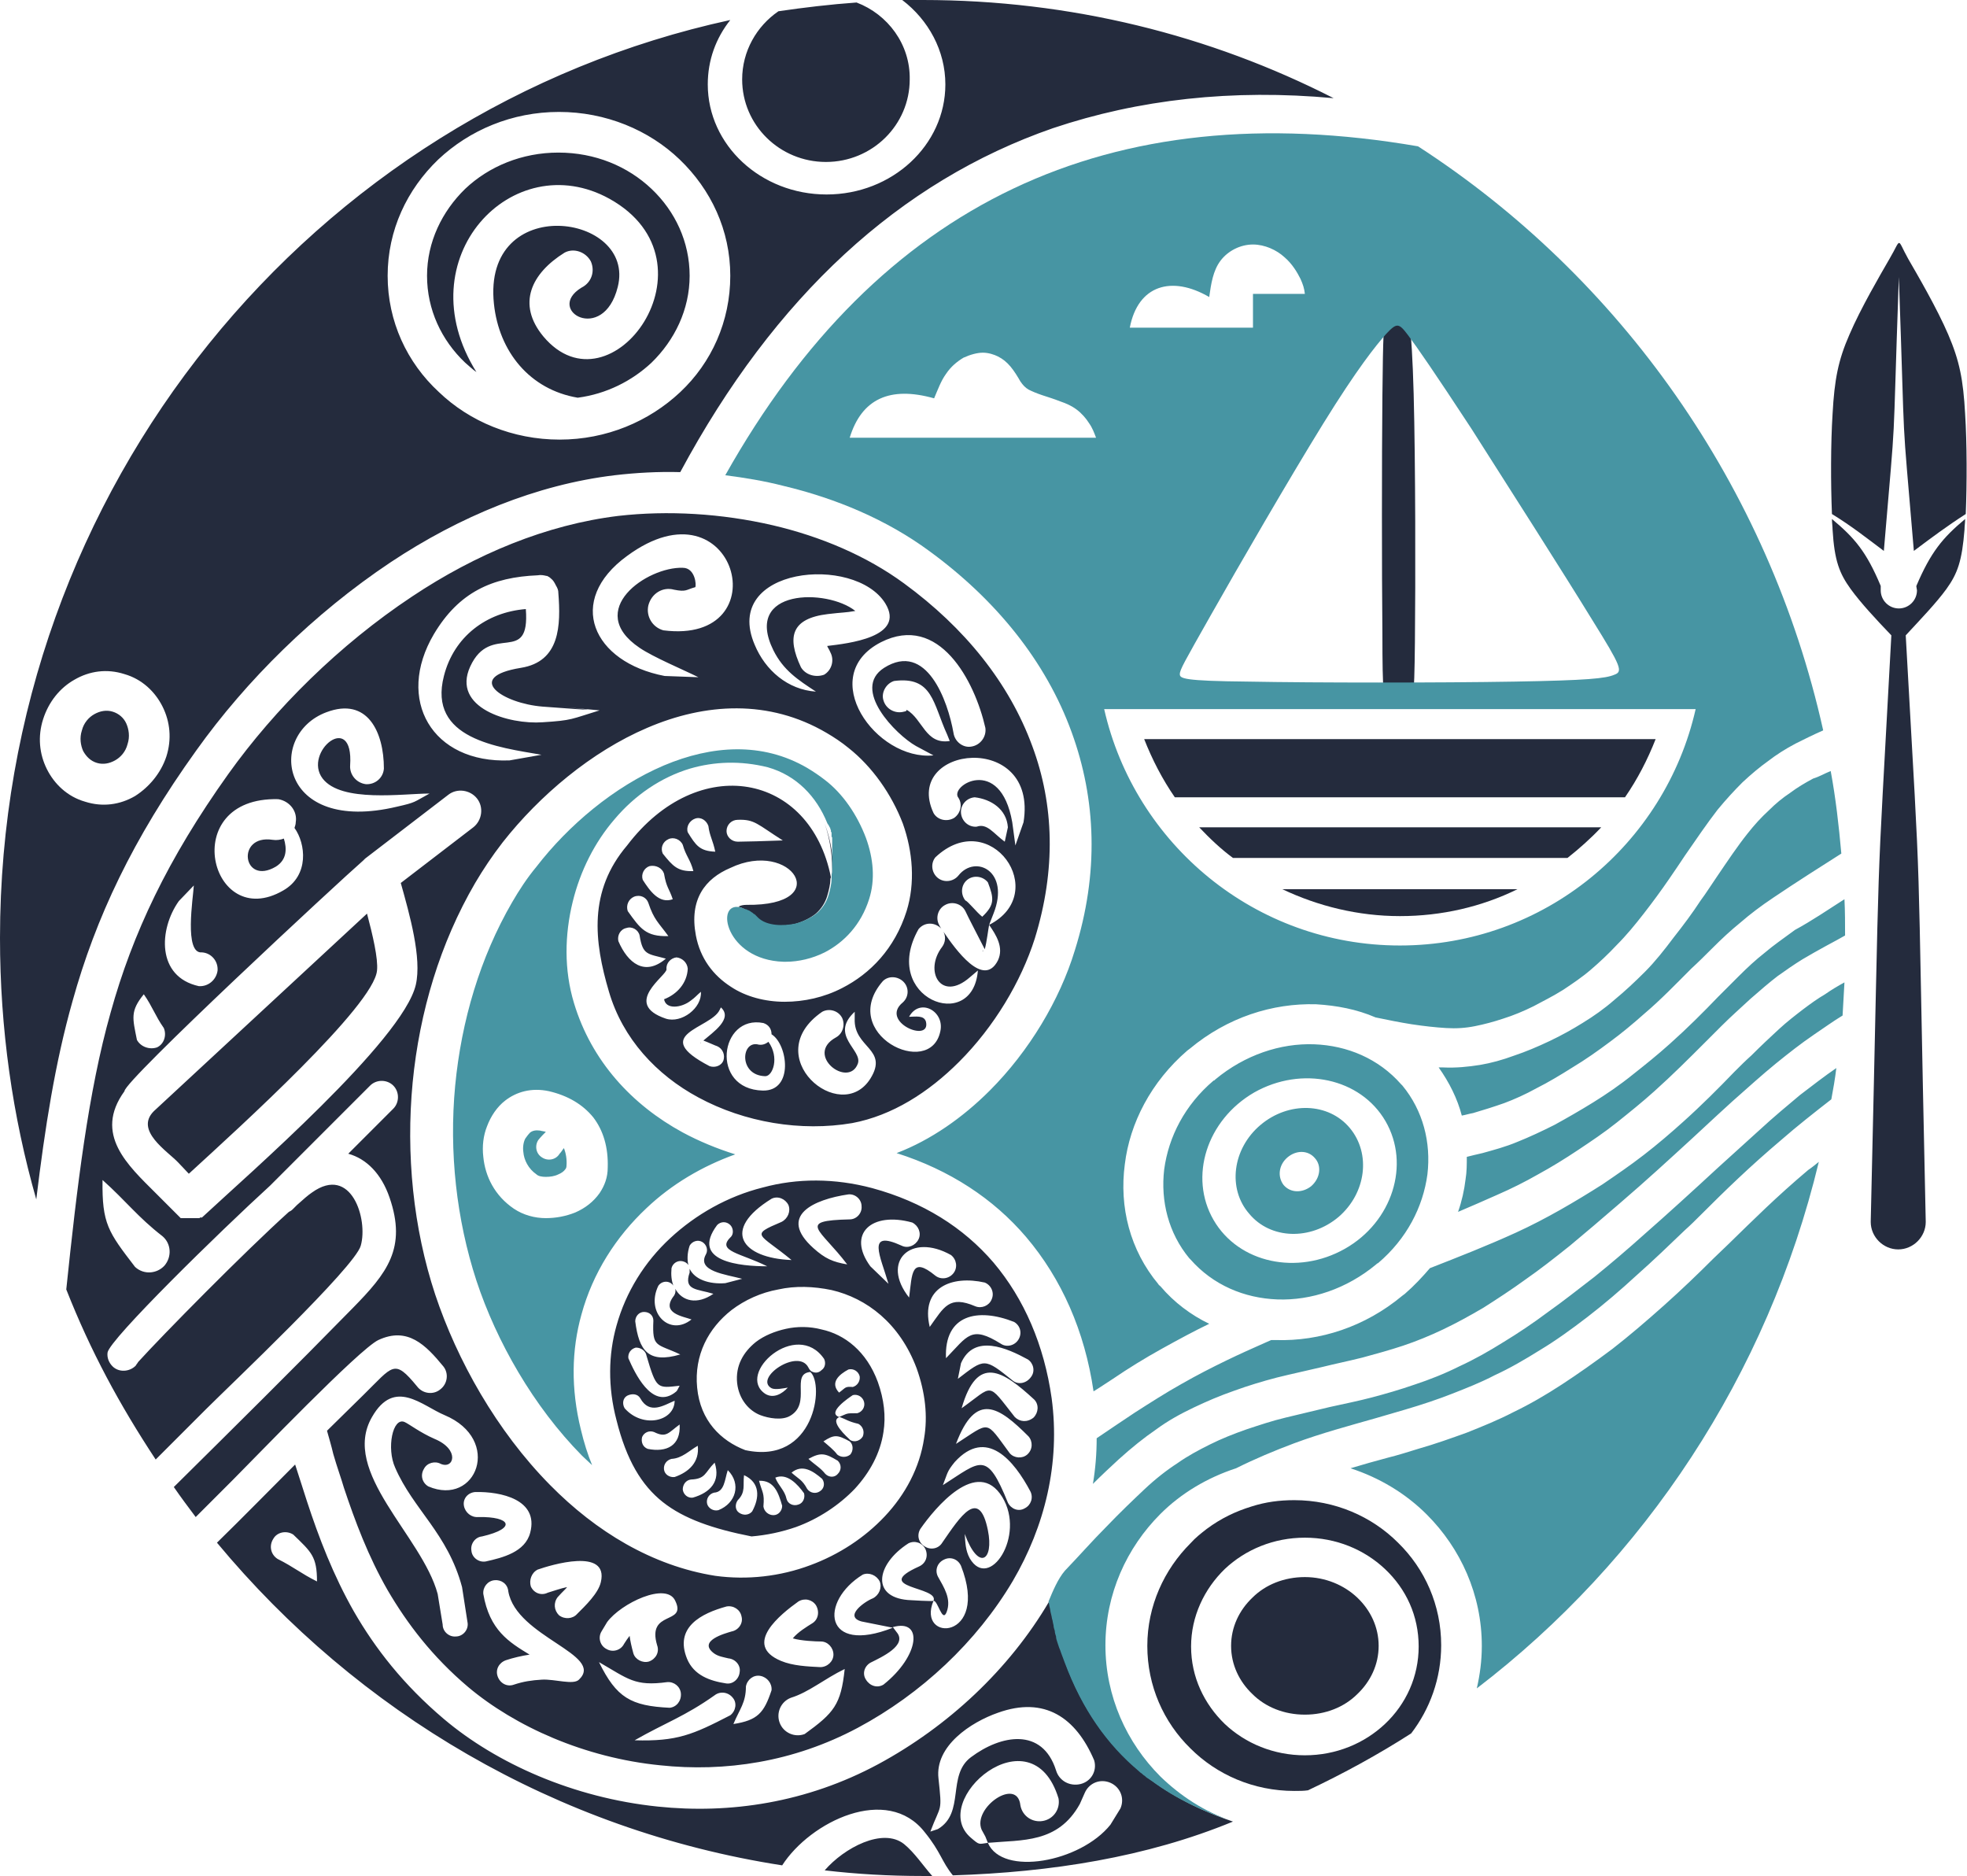 <?xml version="1.0" encoding="utf-8"?>
<!-- Generator: Adobe Illustrator 21.0.0, SVG Export Plug-In . SVG Version: 6.00 Build 0)  -->
<svg version="1.1" id="Layer_1" xmlns="http://www.w3.org/2000/svg" xmlns:xlink="http://www.w3.org/1999/xlink" x="0px" y="0px"
	 viewBox="0 0 314.6 300" style="enable-background:new 0 0 314.6 300;" xml:space="preserve">
<style type="text/css">
	.st0{fill:#242B3D;}
	.st1{fill:#4795A3;}
</style>
<path class="st0" d="M15.5,122c1,0.3,2,0.1,2.9-0.4c0.9-0.5,1.7-1.4,2-2.6c0.4-1.2,0.2-2.4-0.2-3.3c-0.4-0.9-1.2-1.6-2.2-1.9
	c-1-0.3-2-0.1-2.9,0.4c-0.9,0.5-1.7,1.4-2,2.6c-0.4,1.2-0.2,2.4,0.2,3.3C13.8,121,14.5,121.7,15.5,122z M21.6,127.3
	c-2.4,1.4-5.2,1.8-8,0.9c-2.8-0.8-4.9-2.8-6.1-5.2c-1.2-2.4-1.5-5.2-0.6-8c0.9-2.8,2.7-5,5-6.3c2.4-1.4,5.2-1.8,8-0.9
	c2.8,0.8,4.9,2.8,6.1,5.2c1.2,2.4,1.5,5.2,0.6,8C25.7,123.7,23.8,125.9,21.6,127.3z M6.4,136c0,5-0.5,11,0.8,15.7
	c0.6,2.2,1.7-1.7,2-2.7c0.8-2.6,2.6-8.1,3.6-10.2c0.8-1.7,1.5-3.6-0.5-4.2C9.6,133.9,6.4,132.5,6.4,136z M155,23.8
	c5.6-3.5,9.7-6.6,15.9-9.6c3.9-1.8,16.3-5.7,15.6-5.9C167.8,2.6,150.6,26.6,155,23.8z M158,4.3c-2,0.3-2.8,6.7-2.2,6.8
	c1.7,0.4,8-3.7,9.4-5.2C167.7,3.1,159.2,4.2,158,4.3z M132.2,20.8c4.5,0,8.2-3.6,8.2-8.1s-3.7-8.1-8.2-8.1c-4.5,0-8.2,3.6-8.2,8.1
	S127.6,20.8,132.2,20.8z M132.2,16.3c2,0,3.7-1.6,3.7-3.6c0-2-1.7-3.6-3.7-3.6c-2,0-3.7,1.6-3.7,3.6
	C128.5,14.7,130.1,16.3,132.2,16.3z M122.6,36.4c-2.7,0.2-1.9,5.5-1.8,9c0.1,5,11-7.9,10.3-8.8C131.1,36.5,122.7,36.4,122.6,36.4z
	 M105.6,9.6c-2.2-0.8-5.1,1-6.8,2.3c-2.5,1.9,0.8,2.7,2.4,3.4c0.7,0.3,5.5,2.3,6,1.6C107.7,16.1,107.4,10.3,105.6,9.6z M93,46
	c-5.9,3.6,3.5,9.1,5.8-0.1c3-11.8-21.7-15.2-19.8,2.7c0.8,7.6,5.7,13.7,13.4,15c4.6-0.6,8.7-2.7,11.8-5.6c3.7-3.6,6.1-8.5,6.1-13.9
	c0-5.4-2.3-10.3-6.1-13.9c-3.8-3.6-9-5.8-14.9-5.8c-5.8,0-11.1,2.2-14.9,5.8c-3.7,3.6-6.1,8.5-6.1,13.9c0,5.4,2.3,10.3,6.1,13.9
	c0.6,0.5,1.2,1.1,1.8,1.5C64.8,41.3,82,23.2,97.5,31.8c18.1,10.1,0.2,34.9-10.6,22c-4.3-5.2-1.9-10.1,3.4-13.4
	c1.5-0.8,3.4-0.1,4.2,1.4C95.2,43.4,94.6,45.2,93,46z M108.8,62.7c-5,4.7-11.8,7.6-19.3,7.6c-7.5,0-14.4-2.9-19.3-7.6
	C65.1,58,62,51.4,62,44.1c0-7.3,3.1-13.8,8.1-18.6c5-4.7,11.8-7.6,19.3-7.6c7.5,0,14.4,2.9,19.3,7.6c5,4.8,8.1,11.3,8.1,18.6
	C116.8,51.4,113.8,58,108.8,62.7z M48.6,49.3c3.7,1.7,7.9,4.2,8.6,2.5c0.8-1.8,0.4-13.8-1.2-13.5c-1.5,0.3-7.5,4.4-9.7,7.1
	C44.4,47.9,46.2,48.1,48.6,49.3z M70.5,70.9c-0.9,0.2-1.2,6.4-1.2,7.4c0,2,0.4,1.6,2.2,0.7c0.9-0.4,6.2-2.8,6.2-3.8
	C77.7,74.2,73.3,70.2,70.5,70.9z M41.2,85.4c4.8,1.2,9.7-2,11-7.1c1.2-5.1-1.7-10.2-6.5-11.3c-4.8-1.2-9.7,2-11,7.1
	C33.5,79.2,36.4,84.3,41.2,85.4z M43.3,80.4c2.1,0,3.9-1.9,3.9-4.2c0-2.3-1.7-4.2-3.9-4.2s-3.9,1.9-3.9,4.2
	C39.5,78.5,41.2,80.4,43.3,80.4z M29.7,92.4c8.5,7,21.4,5.4,28.8-3.6c7.4-9,6.5-21.9-1.9-28.9c-8.5-7-21.4-5.4-28.8,3.6
	C20.4,72.4,21.2,85.4,29.7,92.4z M33.8,87.9c6.1,5.1,15.5,3.9,20.8-2.6c5.4-6.5,4.7-15.9-1.4-21c-6.1-5.1-15.5-3.9-20.8,2.6
	C27,73.5,27.6,82.9,33.8,87.9z M19.5,91.9c-1.7-2.3-3-6.9-2.9-0.3c0.1,5.8-2.3,4.9,4.2,9.9c2.6,2,6,4.7,8.4,7
	c2.7,2.5,1.9,2.5,4.3,0.3C36.1,106.4,22.1,96.2,19.5,91.9z M213.3,15.7C193.5,5.6,171.2,0,147.6,0c-1.1,0-2.2,0-3.3,0
	c4.2,3.2,6.9,8.1,6.9,13.5c0,9.7-8.5,17.6-19,17.6c-10.5,0-19-7.9-19-17.6c0-3.9,1.3-7.4,3.6-10.3C50.1,17.7,0,77.9,0,150
	c0,14.5,2,28.5,5.8,41.8c1.4-11.5,3-21.8,5.8-31.7c3.7-13.3,9.6-25.9,19.8-40.1c8-11.2,18.8-21.9,31.1-30.1
	c11-7.3,23.3-12.4,35.8-13.9c3.4-0.4,7-0.6,10.5-0.5c15.1-28.1,35.1-46.5,59.6-55C182.1,15.9,197.1,14.2,213.3,15.7z M137,0.4
	c-4.2,0.3-8.4,0.8-12.5,1.4c-3.5,2.4-5.8,6.4-5.8,10.9c0,7.3,6,13.2,13.4,13.2c7.4,0,13.4-5.9,13.4-13.2C145.6,7.1,142,2.3,137,0.4z
	"/>
<path class="st0" d="M168.9,283.1c-2.2-6.9-8.8-5.7-13.6-2.1c-3.9,2.9-0.9,8.9-5.3,11.5l-1.2,0.4c1.7-4.5,1.9-2.9,1.3-8.5
	c-0.6-5.2,5.2-9,9.5-10.5c7.5-2.7,12.5,0.8,15.4,7.6c0.5,1.7-0.5,3.4-2.2,3.8C171.1,285.7,169.4,284.8,168.9,283.1z M147.6,300
	c0.5,0,1,0,1.5,0c-1.5-1.7-2.8-3.7-4.5-5.1c-3.4-2.7-9.6,0.6-12.7,4.2C137,299.7,142.2,300,147.6,300z M152.4,299.9
	c15.7-0.5,31-2.9,44.8-8.6c-14-4.7-25.7-14.4-29.4-35.2c-6.4,10.9-16.2,20-27.3,26c-11.5,6.2-23.8,8-35.3,6.8
	c-13.5-1.4-25.8-6.9-34.2-14c-6.5-5.5-11-11.3-14.4-17.2c-3.3-5.8-5.6-11.8-7.5-17.6c-0.5-1.6-1.2-3.7-1.8-5.6l-0.1-0.3
	c-4.2,4.2-8.3,8.4-12.5,12.5c22.5,27.1,54.3,46,90.4,51.6c4.5-7,16.8-13,22.8-5.3C150.5,296.2,150.6,297.7,152.4,299.9z M130,219.4
	c-0.3-0.1-0.5-0.3-0.7-0.7c-1.6-3.2-8.8,1.7-5.9,3.3c0.6,0.3,2,0,2.6-0.1c-0.9,1-2.3,1.8-3.6,1c-4.8-3.2,5-12,9.4-5.6
	c0.3,0.6,0.2,1.4-0.4,1.8C131,219.5,130.5,219.6,130,219.4z M24.9,233.4l8.1-8.1c3.7-3.7,23.8-22.7,24.7-26.1
	c1.2-4.2-1.5-13-7.8-8.5c-0.6,0.4-1.4,1.1-2.4,2l-0.7,0.7c-0.2,0.2-0.4,0.3-0.6,0.4c-7.1,6.4-20.2,19.7-24.1,24
	c-0.1,0.2-0.3,0.4-0.4,0.6c-1,1-2.7,1.1-3.7,0.1c-0.6-0.6-0.9-1.4-0.8-2.2c0.3-2.1,18-19.4,26-26.7l16-16c1-1,2.7-1,3.7,0
	c1,1,1,2.7,0,3.7l-7.2,7.2c2.9,0.8,5.3,3.2,6.6,7c2.8,8.1-0.4,12.1-5.9,17.7c-9.4,9.6-19,19.1-28.6,28.6c1.1,1.6,2.3,3.2,3.5,4.8
	l4-4l2-2c3.6-3.6,20.1-20.8,23.2-22.3c4.7-2.2,7.6,0.8,10.4,4.2c0.9,1.1,0.7,2.8-0.5,3.7c-1.1,0.9-2.8,0.7-3.7-0.5
	c-3.7-4.5-3.8-3.3-8.6,1.4c-1.9,1.9-3.9,3.8-5.8,5.7c0.3,1.1,0.7,2.4,1,3.7c0.6,2.1,1.3,4,1.7,5.4c1.8,5.4,3.9,11,7,16.4
	c3.1,5.3,7.1,10.6,12.9,15.5c7.5,6.3,18.6,11.3,30.7,12.5c10.3,1.1,21.3-0.5,31.6-6c10.1-5.4,19-13.7,24.8-23.5
	c5.1-8.7,7.6-18.8,6.2-29.2c-1.2-8.5-4.4-15.9-9.3-21.7c-4.8-5.6-11.3-9.7-19.4-11.9c-6-1.6-12-1.6-17.5-0.1
	c-5.6,1.4-10.7,4.3-14.8,8.1c-4.1,3.8-7.1,8.6-8.6,14c-1.3,4.6-1.4,9.8,0,15.1c1.6,6.4,4,10.4,7.4,13.1c3.4,2.7,8.1,4.3,14.2,5.5
	c2.4-0.2,4.8-0.7,7.1-1.5c3.6-1.3,6.9-3.5,9.4-6.1l0,0c2.4-2.6,4.1-5.7,4.6-9.1c0.4-2.5,0.1-5.2-0.9-8c-1.8-4.9-5.3-7.6-9-8.4
	c-1.9-0.5-3.9-0.5-5.7-0.1c-1.8,0.4-3.5,1.1-4.8,2.1c-2,1.6-3.3,3.8-3,6.6c0.3,2.6,1.9,4.4,3.7,5.1c1.3,0.5,3.5,0.9,4.8,0.1
	c3.4-2,0-6.7,3.2-7c2.3,2,0.7,14.9-10.4,12.5c-3.9-1.5-7.2-4.7-7.7-10c-0.5-5.2,1.8-9.5,5.5-12.4c2.1-1.6,4.7-2.8,7.5-3.3
	c2.7-0.6,5.6-0.5,8.5,0.1c5.6,1.3,10.9,5.3,13.6,12.5c1.4,3.9,1.8,7.7,1.2,11.2c-0.7,4.7-3,9-6.3,12.5v0c-3.2,3.4-7.3,6.1-11.9,7.8
	c-4.8,1.8-10.1,2.4-15.2,1.7c-10.1-1.6-19.1-7.1-26.4-14.5c-8.6-8.7-14.9-20-18.4-30.5c-3.5-10.6-4.7-22.4-3.6-33.9
	c1.1-11.3,4.4-22.3,10-31.9c1.3-2.2,2.7-4.3,4.4-6.5c5.9-7.5,14.2-14.5,23.1-18.3c9.3-4,19.5-4.6,28.7,0.8c1.2,0.7,2.4,1.5,3.5,2.4
	c3.8,3,6.9,7.4,8.7,12.1c1.6,4.5,2,9.5,0.6,14c-1.9,6-5.8,10-10.3,12.3c-2.9,1.5-6.1,2.2-9.2,2.2c-3.1,0-6.2-0.8-8.6-2.4
	c-2.8-1.8-4.9-4.5-5.6-8.2c-1.1-5.8,1.5-9.1,5.5-10.8c9.8-4.7,16.8,6.1,2.6,5.9c-0.5,0-1,0.1-1.3,0.3c0.8,0.2,1.8,0.8,3,1.9
	c1.4,1.3,4,1.3,5.9,0.9c1.2-0.3,2.5-0.9,3.5-1.7c0.9-0.8,1.5-1.8,1.8-2.8c0.3-1,0.5-2,0.5-2.5c0-0.2,0-0.3,0.1-0.5
	c-3.3-16.7-21.2-20.1-32.6-5.1c-6.2,7.3-5.3,15.3-2.9,23.4c2.2,7.5,7.6,13.3,14.3,16.9c7.4,4,16.4,5.5,24.6,4.1
	c6.4-1.2,12.2-4.9,17.1-9.8c5.6-5.6,9.9-12.8,12.1-19.7c3.4-11,3.1-21.4-0.4-30.8c-3.7-10.1-10.8-18.9-20.5-26
	c-6-4.4-13.3-7.5-21-9.3c-8.2-1.9-16.8-2.4-24.7-1.5c-11.5,1.4-22.8,6.1-33,12.9c-11.6,7.7-21.9,17.9-29.4,28.4
	c-9.7,13.6-15.3,25.5-18.8,38.1c-3.6,12.7-5.4,28-7.1,44.3C14.5,216.1,19.1,224.6,24.9,233.4z M131.9,131.7c0.9,2.6,1.3,5.5,1.2,8.5
	C133.4,137.3,132.9,134.4,131.9,131.7z M30.2,187.7c8.3-7.6,29.6-26.9,30.1-32.5c0.2-1.9-0.7-5.7-1.6-9.1l-34.1,31.6
	c-3.1,3.1,2.2,6.4,3.9,8.2L30.2,187.7z M58.1,137.6c0.1-0.1,0.2-0.2,0.3-0.3l13.3-10.2c1.4-1.1,3.5-0.8,4.6,0.6
	c1.1,1.4,0.8,3.5-0.6,4.6l-11.6,8.9c1.4,5,3.4,12,2.4,16.3c-2.1,8.9-26.9,30.4-34.2,37.2l0,0l0,0c0,0,0,0-0.1,0l0,0l-0.1,0l0,0
	l-0.1,0l0,0c0,0-0.1,0.1-0.1,0.1l0,0l-0.1,0l0,0c0,0,0,0-0.1,0l0,0c0,0,0,0-0.1,0l0,0l-0.1,0l0,0l-0.1,0l0,0l-0.1,0l0,0l-0.1,0l0,0
	l-0.1,0l0,0l-0.1,0l0,0l-0.1,0l0,0l0,0l0,0l0,0l0,0l0,0l0,0l0,0l0,0l0,0l0,0l0,0l0,0l0,0l0,0l0,0l-0.1,0l0,0l-0.1,0l0,0l0,0l0,0l0,0
	l0,0l0,0l0,0l0,0l-0.1,0l0,0l0,0h0h0h0l0,0l0,0l-0.1,0l0,0l-0.1,0l0,0l-0.1,0l0,0l-0.1,0l0,0l-0.1,0l0,0l-0.1,0l0,0l-0.1,0l0,0
	l-0.1,0h0l-0.1,0l0,0l-0.1,0l0,0l-0.1,0l0,0l-0.1,0l0,0l-0.1,0l0,0l-0.1,0l0,0l-0.1,0l0,0l-0.1,0l0,0l-0.1,0l0,0l0,0l0,0l0,0l0,0
	l0,0l0,0l0,0l0,0l0,0l0,0l0,0l0,0l0,0l0,0l0,0l0,0l0,0l0,0l0,0l0,0l0,0l0,0l0,0l0,0l0,0l0,0l0,0l-4-4c-4.4-4.4-10-9.4-5-16.3
	C19.8,172.9,54.3,140.9,58.1,137.6z M109.2,135.1c0.5,1.8,1.2,2.3,1.7,4.2c-2.5,0.1-3.3-0.8-4.9-2.8c-0.4-0.9,0-1.9,0.9-2.3
	C107.7,133.8,108.8,134.2,109.2,135.1z M113.3,132.1c0.2,1.6,0.7,2.2,1.1,4.1c-2.5-0.1-3.1-1-4.4-3.1c-0.3-0.9,0.3-1.9,1.2-2.2
	C112.1,130.6,113,131.2,113.3,132.1z M106.2,139.7c0.4,2.3,0.8,2.3,1.4,4.1c-2.2,0.8-3.7-1.4-4.8-3.1c-0.3-0.9,0.2-1.9,1.1-2.2
	C104.9,138.3,105.9,138.8,106.2,139.7z M103.7,144.4c0.9,2.7,1.6,3.1,3.2,5.3c-3.6,0.1-4.5-1.2-6.5-4c-0.3-0.9,0.1-1.9,1-2.3
	C102.4,143,103.4,143.5,103.7,144.4z M102.3,149.6c0.5,3.2,1.3,2.9,4.2,3.7c-3.4,2.9-6.1,0.7-7.6-2.8c-0.2-0.9,0.3-1.9,1.3-2.1
	C101.1,148.1,102.1,148.7,102.3,149.6z M110,154.9c-0.1,2.3-1.7,4.1-3.8,4.9h0c0,0,0,0,0-0.1l0,0c0.2,1.8,2.8,1.5,4.3,0.3
	c0.7-0.5,0.9-0.8,1.6-1.4c0.2,2.6-3.1,5.1-5.6,4.3c-7.1-2.4,0.2-6.9,0.1-7.9c-0.1-1,0.7-1.8,1.6-1.9
	C109.1,153.2,109.9,153.9,110,154.9z M113.5,170.5c-9.8-5.1,0.2-6,1.6-9l0.2-0.4c2,1.8-1.3,4-2.8,5.3c0.8,0.3,2.1,0.9,2.2,0.9
	c0.9,0.4,1.3,1.4,1,2.3C115.4,170.4,114.4,170.8,113.5,170.5z M112.1,166.7c0,0-0.1,0.1-0.1,0.1
	C112.1,166.8,112.1,166.8,112.1,166.7z M133.7,165.9c-5.1,2.8,2,8.2,3.5,4.2c0.8-2.2-4.6-4.5-0.5-8.3l0,1.1
	c-0.2,4.7,5.5,4.8,2.5,9.6c-4.8,7.6-18-3.6-7.7-10.7c1.1-0.6,2.6-0.2,3.2,1C135.2,163.9,134.8,165.3,133.7,165.9z M144.4,160.3
	c-3.8,3.1,4.5,6.6,3.7,3.1c-0.3-1.1-1.7-0.8-2.7-0.8c1.7-3.1,5.7-0.9,5,2.3c-1.6,7.8-16.5,0.4-9.2-8c0.9-0.9,2.4-0.8,3.3,0.1
	C145.4,157.9,145.4,159.4,144.4,160.3z M128.1,106.7c-2.3-4.9-1.5-7.8,4.3-8.5c2.5-0.3,2.7-0.2,4.4-0.5c-4.5-3.6-18-3.6-13.1,6.3
	c1.6,3.2,3.9,4.7,6.8,6.6c-4.5-0.3-8.1-3.4-9.8-7.5c-5.3-12.4,16-14.5,20.9-6.6c3.3,5.4-6,6.4-9.3,6.8c0.1,0.3,0.3,0.5,0.5,1
	c0.7,1.3,0.2,2.9-1,3.6C130.4,108.4,128.8,107.9,128.1,106.7z M143,108.9c6.2-0.8,6.2,3.6,8.5,8.6l0.4,1c-3.9,0.6-4.3-3.5-6.9-5l0,0
	c0,0.1,0,0,0,0.1c-0.2,0.2,0,0.1-0.4,0.2c-1.4,0.4-2.9-0.4-3.3-1.8C140.9,110.8,141.7,109.3,143,108.9z M152.5,117.2
	c-0.9-5.1-4.3-14.7-11.1-10.4c-5.3,3.4,1.9,10.7,5.1,12.5l2.8,1.5c-9.2,0.9-18.9-12.7-8.4-18.1c9.3-4.7,15,6.2,16.7,13.7
	c0.2,1.4-0.8,2.8-2.3,3C154,119.6,152.7,118.6,152.5,117.2z M149.3,130c-5-10.8,16.8-13.2,14.4,1.5l-1.3,3.7l-0.5-3.7
	c-1.9-10.9-10.2-5.8-8.6-3.9c0.7,1.1,0.3,2.5-0.7,3.2C151.4,131.5,149.9,131.1,149.3,130z M155.9,127.5c2.6,0.3,5.1,1.9,5.3,4.8
	l-0.5,2.3c-1.8-1.3-2.8-3-4.5-2.4c-1.3,0.1-2.4-0.9-2.5-2.2C153.6,128.7,154.6,127.6,155.9,127.5z M158.2,147.9
	c1.1,1.6,2.4,3.6,1.4,5.7c-2.3,4.5-6.8-1.8-8.7-4.6c0.4,0.8,0.3,1.7-0.2,2.4c-3,3.9-0.2,8.9,4.4,4.9l1.3-1.1
	c-0.8,10.2-15.7,4.4-9.5-6.6c0.8-1,2.2-1.2,3.3-0.4c0.1,0.1,0.3,0.2,0.4,0.4c-0.2-0.3-0.3-0.5-0.4-0.7c-0.6-1.1-0.2-2.6,1-3.2
	c1.1-0.6,2.6-0.2,3.2,1c0.3,0.7,2.6,5.1,3.1,6.1C157.8,150.8,158.1,148.3,158.2,147.9z M149.6,137.1c8.8-8.3,18.6,5.7,8.6,10.8
	l0.7-1.8c2.7-6.8-2.9-9.5-5.6-6.1c-0.8,1-2.3,1.2-3.3,0.4S148.8,138.1,149.6,137.1z M158,141.1c1,2.6,1.1,3.6-0.9,5.5
	c-0.9-0.7-2.3-2.5-2.7-2.6c-0.8-1-0.7-2.5,0.3-3.3C155.7,139.9,157.2,140.1,158,141.1z M157.3,152c-0.1,0-0.1,0-0.2,0.1
	C157.2,152.1,157.2,152.1,157.3,152z M107.8,94.3c2,0.4,1.9,0,3.4-0.4c0.2-0.3,0-3.1-2-3.1c-5.7-0.2-15.8,6.8-6.9,12.8
	c2.2,1.5,7,3.5,9.4,4.7l-5.4-0.2c-11.5-2.2-15.9-12-6-19.2c17.4-12.8,24.6,14.3,5.8,11.9c-1.8-0.5-2.8-2.3-2.4-4
	C104.2,94.9,106,93.8,107.8,94.3z M149.6,204c-3.9-3.2-3.7-0.3-4.2,3.5c-4.6-5.8,0.3-10.4,6.7-6.8c0.9,0.7,1.1,2,0.4,2.9
	S150.5,204.7,149.6,204z M162,220.8c-4.6-3.7-4.5-3.6-8.8-0.3l0.5-2.5c2.1-4.8,7.4-2.4,10.7-0.6c0.9,0.6,1.2,1.9,0.5,2.8
	C164.2,221.2,162.9,221.5,162,220.8z M160.1,214.9c-4.8-3-5.3-1.3-8.8,2.3c-0.3-7,5.1-8.1,10.9-5.8c1,0.6,1.3,1.8,0.7,2.8
	S161,215.5,160.1,214.9z M156,208.9c-4.2-1.8-5,0.1-7.3,3.3c-1.5-6.3,3.5-8.3,8.8-7.1c1,0.4,1.6,1.6,1.1,2.7
	C158.2,208.8,157,209.3,156,208.9z M129.9,259.6c-0.8,0.5-2.3,1.4-3.1,2.4c1.3,0.4,3.7,0.5,4.5,0.5c1.1,0,2,1,2,2.1c0,1.1-1,2-2.1,2
	c-2-0.1-4.4-0.2-6.3-1c-6.2-2.6,0-7.5,2.8-9.5c1-0.6,2.2-0.3,2.8,0.6C131.1,257.7,130.9,259,129.9,259.6z M162.3,226.6
	c-4.5-5.7-3.3-5.1-8.5-1.4c2.5-8.7,6.6-6,11.6-1.4c0.8,0.8,0.7,2.1-0.1,2.9C164.3,227.5,163.1,227.4,162.3,226.6z M161.5,232.4
	c-4-5.4-3-5.1-8.6-1.5c3.2-8.5,6.9-5.9,11.6-1.2c0.7,0.8,0.7,2.1-0.2,2.9C163.5,233.3,162.2,233.2,161.5,232.4z M161.2,240.3
	c-3.4-8.4-4.3-6.7-10.4-2.8c0.8-2,0.6-2.1,1.9-3.7c5.1-5.6,9.5-0.2,12.1,4.7c0.5,1,0.1,2.2-0.9,2.7
	C162.9,241.8,161.7,241.3,161.2,240.3z M147.2,244.5c2.3-3.3,9.1-11.6,13.1-5.1c3.8,6.2-2.1,15.1-5.2,9.8c-0.7-1.3-0.7-2.5-0.8-3.9
	c2.2,6,4.7,4.3,3.7-0.6c-1.4-6.9-4.4-2.2-7.3,2c-0.6,1-1.9,1.2-2.8,0.6C146.9,246.7,146.6,245.5,147.2,244.5z M149.3,256
	c0.7-0.1,1.4,3.6,2.1,1.8c0.8-2.1-0.4-3.9-1.4-5.7c-0.5-1-0.1-2.2,1-2.7c1-0.5,2.2-0.1,2.7,1C158.4,262.4,146.5,262.7,149.3,256z
	 M147,250.5c-7.8,3.5,3.3,3.2,2.3,5.5c-0.4,0.1-3.5-0.1-3.5-0.1c-6.6-0.2-5.8-5.7-0.5-9.1c1-0.5,2.2-0.1,2.7,0.9
	C148.5,248.8,148.1,250,147,250.5z M142.8,260.3c-11.1,4.4-11.8-4.2-4.8-8.5c1-0.4,2.2,0.1,2.7,1.1c0.4,1-0.1,2.2-1.1,2.7
	c-1.3,0.5-4.7,2.9-1.8,3.7L142.8,260.3z M139.2,265.9c1.8-0.9,6-2.8,4.2-4.9l-0.6-0.8c4.9-1.4,4.3,4.6-1.5,9.2
	c-1,0.6-2.2,0.2-2.8-0.8C137.9,267.7,138.2,266.5,139.2,265.9z M116.8,274.3c-6,3.1-8.5,4.2-15.3,4c4.9-2.8,8-3.8,12.8-7.2
	c0.9-0.7,2.2-0.5,2.9,0.4C117.9,272.3,117.7,273.6,116.8,274.3z M123.4,270.3c-1.2,3.6-2.2,4.8-6.1,5.4c1-2.4,2-3.4,2-6
	c0.2-1.1,1.2-1.9,2.3-1.7C122.7,268.2,123.5,269.2,123.4,270.3z M126.5,271.5c2.9-0.9,5.3-3,8.6-4.6c-0.6,5.7-1.7,7-6.4,10.4
	c-1.6,0.6-3.4-0.2-4-1.8C124.1,273.9,124.9,272.1,126.5,271.5z M101.3,264.4c-0.3-1.1-0.5-2-0.6-2.8c-0.3,0.4-0.6,0.8-0.9,1.3
	c-0.5,1-1.8,1.4-2.8,0.8c-1-0.5-1.4-1.8-0.8-2.8l0.9-1.5c2.2-3,9.5-6.5,10.9-3.4c1.9,3.9-4.6,1.4-2.9,7.1c0.4,1.1-0.2,2.2-1.3,2.6
	C102.8,266,101.6,265.4,101.3,264.4z M107.1,273.1c-6.2-0.3-8.5-1.6-11.3-7.3c4.7,2.7,5.7,3.9,10.9,3.2c1.1-0.1,2.1,0.7,2.2,1.8
	C109,272,108.2,273,107.1,273.1z M81.3,254.5c1.3,7.3,15.5,10.1,11.3,14.1c-0.9,0.9-3.8-0.1-5.9,0c-1.7,0.1-3,0.3-4.5,0.8
	c-1.1,0.4-2.2-0.2-2.6-1.3c-0.4-1.1,0.2-2.2,1.3-2.6c1.2-0.4,2.5-0.7,3.8-0.9c-3.3-2-6.4-3.9-7.4-9.7c-0.1-1.1,0.7-2.1,1.8-2.2
	S81.2,253.3,81.3,254.5z M70.5,234.1c2.1,0.9,3.1-2.3-1-4c-2.3-1-4.1-2.4-4.8-2.7c-1.9-0.8-2.9,4.2-1.5,7.3
	c2.9,6.7,8.4,10.5,10.7,19.1l0.9,5.8c0.1,1.1-0.8,2.1-1.9,2.1c-1.1,0.1-2.1-0.8-2.1-1.9l-0.8-4.9c-2.5-9.3-15.6-19.5-10.5-28.3
	c3.6-6.3,8-1.8,11.6-0.3c9.3,3.9,5.1,14.7-2.6,11.4c-1-0.6-1.3-1.8-0.7-2.8C68.3,233.9,69.6,233.6,70.5,234.1z M76,238.6
	c4.1-0.1,10.2,1.2,8.8,6.5c-0.8,3.1-4.4,4-7.1,4.6c-1.1,0.2-2.2-0.6-2.3-1.7c-0.2-1.1,0.6-2.2,1.7-2.3c5.6-1.3,4.6-3.2-0.6-3.1
	c-1.1,0.1-2.1-0.7-2.3-1.8C74,239.7,74.8,238.7,76,238.6z M86,251c2-0.7,11.4-3.6,10.1,2c-0.4,1.8-2.5,3.8-3.8,5.1
	c-0.7,0.8-2,0.9-2.9,0.2c-0.8-0.8-0.9-2-0.2-2.9c0.9-1,1.3-1.3,1.5-1.6c-1,0.2-2.1,0.6-3.1,0.9c-1,0.5-2.2,0.1-2.7-1
	C84.6,252.7,85,251.5,86,251z M117,260.9c-1,0.3-5.5,1.5-2.8,3.5c0.7,0.5,1.5,0.6,2.3,0.8c1.1,0.1,2,1.1,1.8,2.2
	c-0.1,1.1-1.1,2-2.2,1.8c-2.6-0.4-5.1-1.3-6.2-3.9c-2.1-5.1,2.3-7.3,6.3-8.4c1.1-0.2,2.2,0.5,2.4,1.6
	C118.9,259.6,118.1,260.7,117,260.9z M144.2,199.2c-5.7-2.6-3.4,1.6-2.1,6.1l-2.9-2.8c-3.8-5.2,0.2-8.8,6.7-7c1,0.5,1.5,1.7,1,2.7
	C146.4,199.2,145.2,199.7,144.2,199.2z M112.9,200.6c-1.5,2.7,3.2,3.2,5.8,3.9l-2.7,0.7c-2.6,0.2-4.9-0.6-5.7-2.3c0,0.2,0,0.4,0,0.6
	c-1,2.9,1.2,2.6,3.8,3.4c-2.6,1.8-5,1.2-6.1-0.8c0.1,0.4,0,0.8-0.2,1.1c-2.2,2.8,1.4,3.3,2.8,3.8c-3.5,2.8-7.4-1.1-5.3-5.4
	c0.5-0.7,1.4-0.8,2-0.4c0.1,0.1,0.3,0.2,0.4,0.4c-0.3-0.8-0.4-1.7-0.3-2.8c0.2-0.8,1-1.3,1.8-1.1c0.4,0.1,0.7,0.3,0.9,0.6
	c-0.2-0.8-0.2-1.9,0.2-3.1c0.4-0.7,1.3-1,2-0.6C113,199,113.3,199.9,112.9,200.6z M116.8,197.9c-2.2,2.2,1.7,2.5,5.9,4.6
	c-4.2,0-12.4-0.7-8-6.6c0.6-0.6,1.5-0.6,2.1,0C117.3,196.4,117.4,197.4,116.8,197.9z M125,195.4c-5.2,2.2-3.6,1.8,1.6,6.1
	c-8-0.3-11.3-4.8-3.2-9.8c1-0.5,2.2,0,2.7,1C126.5,193.7,126,194.9,125,195.4z M135.9,195c-8.6,0.2-4.7,1.5-0.4,7.2
	c-2.3-0.4-3.5-0.9-5.4-2.6c-5.8-5.2,0.1-7.8,5.6-8.6c1.1-0.1,2.1,0.8,2.1,1.9C137.9,194,137,195,135.9,195z M136.4,221.8
	c-1.3-0.1-1.1,0.1-2.2,0.9c-1.5-1.6,0-2.9,1.5-3.7c0.8-0.2,1.6,0.3,1.8,1.1C137.6,220.9,137.1,221.6,136.4,221.8z M134.2,226.6
	c-2-0.7,1.6-3.1,2.2-3.5c0.8-0.2,1.6,0.3,1.8,1.1c0.2,0.8-0.3,1.6-1.1,1.8C135.2,226,135.7,226,134.2,226.6z M136,230.3
	c-0.4-0.4-3.5-3.1-1.7-3.7c1.1,0.4,1.3,0.7,3,1.1c0.7,0.4,1,1.2,0.7,2C137.6,230.4,136.7,230.7,136,230.3z M133.9,232.6
	c-0.5-0.7-1.5-1.5-2.2-2.1c1.7-1.1,2.2-1.1,4.2,0c0.6,0.5,0.6,1.5,0.1,2.1C135.4,233.1,134.5,233.1,133.9,232.6z M132,235.7
	c-0.8-1-1.6-1.4-2.7-2.4c2-1.1,2.7-0.9,4.7,0.3c0.6,0.6,0.6,1.5,0,2.1C133.5,236.3,132.6,236.3,132,235.7z M129.1,238.1
	c-0.8-1.5-1.4-1.6-2.5-2.6c1.7-1.4,3.4-0.3,4.9,1c0.5,0.7,0.3,1.6-0.4,2C130.5,238.9,129.6,238.8,129.1,238.1z M125.8,239.7
	c-0.3-1.4-1.3-2.1-1.8-3.4c1.9-0.8,3.6,1.1,4.6,2.5c0.2,0.8-0.2,1.6-0.9,1.8C126.9,240.9,126,240.5,125.8,239.7z M122.1,240.9
	c0.2-2.2-0.2-2.2-0.7-4.1c2.4-0.1,3.1,1.9,3.7,4c0,0.8-0.6,1.5-1.4,1.5C122.9,242.3,122.2,241.7,122.1,240.9z M118,239.9
	c1.3-1.3,0.8-2.4,1-4c2.6,1.2,2.5,3.6,1.3,5.8c-0.5,0.6-1.4,0.7-2.1,0.2C117.6,241.5,117.5,240.6,118,239.9z M114.2,238.7
	c1.7-0.1,1.7-2.1,2.2-3.6c2.2,2.2,1.3,5.3-1.5,6.4c-0.8,0.2-1.6-0.3-1.8-1C112.9,239.7,113.4,238.9,114.2,238.7z M110.5,236.6
	c2.4-0.1,2.2-1.1,3.8-2.7c1,3-0.7,4.8-3.5,5.6c-0.8,0.1-1.5-0.5-1.6-1.3C109.2,237.4,109.7,236.7,110.5,236.6z M107.4,233.3
	c1.7-0.1,2.8-1.3,4.2-2.1c0.3,2.6-1.4,4.2-3.7,5c-0.8,0.1-1.6-0.4-1.7-1.2C106.1,234.2,106.6,233.5,107.4,233.3z M104.6,229
	c2,1,2.3,0.1,4.1-1.2c0.2,3.4-2.1,4.5-5.1,3.9c-0.8-0.3-1.1-1.1-0.9-1.9C103,229.1,103.8,228.7,104.6,229z M102.4,223.6
	c1.5,2.7,3.8,1.1,5.5,0.4c0,3.3-5.1,4.5-8,1.2c-0.4-0.7-0.3-1.6,0.4-2C101.1,222.8,102,222.9,102.4,223.6z M103.4,216.8
	c1.6,5.4,1.7,5.2,5.3,4.8c-0.4,0.7-0.3,0.8-0.9,1.2c-3.6,2.5-6.3-3.3-7.3-5.6c-0.1-0.8,0.4-1.5,1.2-1.7
	C102.6,215.5,103.3,216.1,103.4,216.8z M104.5,211.2c-0.2,4.4,0.5,3.6,4.3,5.4c-5.1,1.5-6.6-0.6-7.2-5.3c0-0.8,0.6-1.5,1.4-1.5
	C103.9,209.8,104.5,210.4,104.5,211.2z M47.6,203.4c1.5,1.6,4.4-1.2,4.3-2.5c0.1,0,0.3,0,0.4,0c3.4-0.3,4.9-6.5,1.4-7.1
	c-2.4-0.4-3.9,3.1-3.9,5.4c0,0.2,0,0.3,0,0.5C47.5,199.1,44,199.6,47.6,203.4z M35.1,213.2c2.5,6.3,5.4,0.6,5.1-0.7
	c0-0.2-0.1-0.4-0.2-0.6c3.1-0.2,4-1.7,3.4-2.9c2.7-0.1,7-4.7,1.8-5.8c-2.2-0.5-2.8,0.1-3.5,2.2c-0.2,1.1-0.2,1.9,0,2.5
	c-0.5-0.1-1.1-0.1-1.7,0c-1.1,0.2-1.4,1.9-1,3.1C37.2,209.8,34,210.4,35.1,213.2z M31.3,216.3c-2.6-0.2-3.2,1.7-1.7,3.6
	C33.5,225.1,37.3,216.7,31.3,216.3z M25.4,221.7c-0.8,0.2-2.7,2.8-1.3,4.4C28.3,230.9,31.3,220.1,25.4,221.7z M28.3,180.7
	c2.9,5.5,7.6-2.3,2.4-3.6C28.3,176.5,27.6,178.6,28.3,180.7z M54.7,155.8c3,6.6,5.1-1.9,3.8-3.9C58,151,53.2,152.3,54.7,155.8z
	 M51.6,163.3c7.5,1.5,2.1-11.5-1.6-4.5C48.8,160.9,49.4,162.3,51.6,163.3z M44.8,166.6c2.4,4.4,5.6,0.6,4.5-2.2
	C47.5,159.8,43.5,163.6,44.8,166.6z M41.9,171.2c1.3,0.4,2.7-1,2.9-1.4c0.5-1.2-1.3-4.9-3-3.2c-0.5,0.5-1.2,1.9-1.1,2.9
	c-1.3-0.2-5.1,2.4-5.9,3.4c-2,2.2,1.5,5.1,2.4,5C38,177.9,42.3,174,41.9,171.2z M21.9,166.3c-0.7-3.5-1.1-4.6,1.1-7.3
	c1.4,2,1.8,3.4,3.2,5.4c0.5,1.2,0,2.6-1.1,3.1C23.9,167.9,22.5,167.4,21.9,166.3z M31.8,157.7c-6.8-1.5-6.4-9.1-3.2-13.6l2.4-2.5
	c-0.1,1.9-1.6,11,1.3,10.7c1.5,0.1,2.6,1.4,2.5,2.9C34.6,156.7,33.3,157.8,31.8,157.7z M43.6,134.3c-5.9-0.9-4.8,7.4,0.5,4.3
	c1.8-1.1,1.8-2.9,1.3-4.5C44.9,134.3,44.2,134.4,43.6,134.3z M47.1,132.4c1.8,2.5,2.4,7.6-1.8,10c-11.7,6.8-17-15-0.8-14.6
	c1.8,0.3,3.1,1.9,2.8,3.7C47.3,131.8,47.2,132.1,47.1,132.4z M56,122.4c0.6-8.9-7.6-2.1-4.4,2.1c3,3.9,12.9,2.4,17.1,2.4
	c-2.6,1.4-2.1,1.4-5.2,2.1c-18.9,4.5-20.9-11.5-11.3-15.1c6.6-2.5,9.2,3.2,9.2,9c-0.1,1.5-1.4,2.6-2.9,2.5
	C57,125.2,55.9,123.9,56,122.4z M89.3,94.8c0.4,5.2,0.3,11-6,12c-9.2,1.5-2.9,5.7,3.5,6.2c20.9,1.6-12.8-1.4,9.1,0.6
	c-4.6,1.4-4.3,1.6-9.1,1.9c-5.4,0.4-14.6-2.3-11.6-8.9c3.3-7.2,9.6,0,8.9-9.2c-6.3,0.5-11.5,4.4-13.1,10.7
	c-2.6,10.1,8.7,11.4,15.6,12.6l-5.1,0.9c-12.4,0.5-18.3-9.7-12.1-20.2c4-6.7,9.3-9.1,16.6-9.4c0.5-0.1,1,0,1.4,0.1l0,0
	c0,0,0,0,0.1,0c0.2,0.1,0.4,0.2,0.6,0.4l0,0l0,0l0,0l0,0c0.4,0.3,0.6,0.7,0.8,1.1l0,0l0,0l0,0l0,0l0,0
	C89.2,94.1,89.3,94.4,89.3,94.8z M118,131.1c2.7-0.1,3.1,0.7,7.2,3.3c-5.6,0.2-3.2,0.1-7.2,0.2c-1,0-1.8-0.8-1.8-1.7
	C116.2,131.9,117,131.1,118,131.1z M121.1,167L121.1,167L121.1,167c-2.6-0.4-2.9,5,1.3,5.1c1.2,0,2.3-3,0.5-5.5
	C122.4,167,121.8,167.2,121.1,167z M123.4,165.4c2.6,1.6,3.6,9.1-1.4,9c-8.5-0.2-6.9-12.2,0.1-10.8
	C123,163.9,123.4,164.6,123.4,165.4z M21.6,202.6c-4.3-5.6-5.3-6.9-5.2-13.9c3.8,3.4,5.6,5.9,9.6,9c1.4,1.2,1.5,3.3,0.3,4.7
	C25.1,203.7,23,203.9,21.6,202.6z M46.9,245.4c2.9,2.8,3.8,3.5,3.8,7.5c-2.6-1.3-3.7-2.3-6.3-3.6c-1.1-0.7-1.4-2.1-0.7-3.2
	C44.3,245,45.8,244.7,46.9,245.4z M158,294.7c5.5-0.5,11.2,0.1,14.7-6.2l0.8-1.8c0.7-1.6,2.5-2.3,4.1-1.6c1.6,0.7,2.3,2.5,1.6,4.1
	l-1.6,2.6C172.8,297.8,160.3,300.1,158,294.7z M163.2,288.7c-0.5-4.6-7.7,0.4-6.2,3.9l0.6,1.1l0.4,1c-1.5,0.2-1.3,0.4-2.7-0.8
	c-7-5.9,9.7-20.4,14-6.3c0.3,1.7-0.8,3.3-2.5,3.6C165.1,291.5,163.5,290.4,163.2,288.7z"/>
<path class="st0" d="M264.8,118.2H183c1.3,3.3,2.9,6.4,4.9,9.3h72C261.9,124.6,263.5,121.5,264.8,118.2z M191.8,132.3
	c1.7,1.8,3.5,3.5,5.4,4.9h53.5c1.9-1.5,3.7-3.1,5.4-4.9H191.8z M205.1,142.2c5.7,2.7,12.1,4.3,18.8,4.3c6.7,0,13.1-1.5,18.8-4.3
	H205.1z"/>
<path class="st0" d="M222.1,112.8c0.8,0.6,2.3,0.6,3.1,0.3c0.8-0.3,1-0.8,1.1-10.4c0.1-9.7,0.1-28.5-0.2-39.7
	c-0.3-11.2-1-14.8-1.5-16.6c-0.5-1.8-0.8-1.9-1.3-1c-0.5,0.9-1.2,2.8-1.6,4.5c-0.4,1.8-0.5,3.4-0.6,13.4c-0.1,10-0.1,28.3,0,38
	C221.1,111.1,221.3,112.3,222.1,112.8z"/>
<path class="st0" d="M208.7,268.6c3.1,0,5.7-2.4,5.7-5.3c0-2.9-2.5-5.3-5.7-5.3c-3.1,0-5.6,2.4-5.6,5.3
	C203,266.2,205.6,268.6,208.7,268.6z M208.7,274.2c3.3,0,6.3-1.2,8.4-3.3c2.1-2,3.4-4.7,3.4-7.7c0-3-1.3-5.7-3.4-7.7
	c-2.1-2-5.1-3.3-8.4-3.3c-3.3,0-6.3,1.2-8.4,3.3c-2.1,2-3.4,4.7-3.4,7.7c0,3,1.3,5.7,3.4,7.7C202.4,273,205.4,274.2,208.7,274.2z
	 M221.5,275.7c-3.3,3.1-7.8,5-12.8,5c-5,0-9.5-1.9-12.8-5c-3.3-3.2-5.4-7.5-5.4-12.4c0-4.8,2.1-9.2,5.4-12.4c3.3-3.1,7.8-5,12.8-5
	c5,0,9.5,1.9,12.8,5c3.4,3.2,5.4,7.5,5.4,12.4C226.9,268.1,224.9,272.5,221.5,275.7z M209.2,286.3c5.7-2.7,11.2-5.7,16.5-9.1
	c3-3.9,4.8-8.8,4.8-14.1c0-6.4-2.6-12.2-6.9-16.4c-4.2-4.2-10.1-6.8-16.6-6.8c-2.4,0-4.6,0.3-6.8,1c-2.6,0.8-4.9,1.9-7.2,3.6
	c-0.9,0.7-1.8,1.4-2.6,2.3c-4.2,4.2-6.9,10-6.9,16.4c0,6.4,2.6,12.2,6.9,16.4c4.2,4.2,10.1,6.8,16.6,6.8
	C207.8,286.4,208.5,286.4,209.2,286.3z"/>
<path class="st1" d="M293.7,170.8c-0.2,1.7-0.5,3.4-0.8,5c-2.7,2.1-5.5,4.3-7.9,6.4c-5.2,4.4-9.1,8.2-13,12.1
	c-0.8,0.8-1.6,1.6-2.5,2.4c-2.5,2.4-5.1,4.9-7.7,7.2c-2.6,2.4-5.3,4.7-7.9,6.7c-2.6,2-5.1,3.8-7.6,5.3c-2.4,1.5-4.8,2.9-7.2,4h0
	c-2.3,1.2-4.6,2.1-6.9,3c-2.3,0.9-4.7,1.7-7.4,2.5c-1.4,0.4-3.1,0.9-4.8,1.4c-4.2,1.2-8.7,2.4-13,4c-3.2,1.2-6.3,2.5-9.3,4
	c-4.6,1.5-8.8,4-12.1,7.3c-5.4,5.4-8.8,12.8-8.8,21c0,8.2,3.4,15.6,8.8,21c3.2,3.1,7,5.6,11.4,7.1c-4.6-1.5-9-3.6-12.8-6.4l0,0
	c-0.2-0.1-0.4-0.3-0.6-0.4l0,0c-0.2-0.1-0.4-0.3-0.5-0.4l0,0c-0.2-0.1-0.4-0.3-0.5-0.4l0,0c-0.2-0.1-0.4-0.3-0.5-0.4l0,0
	c-5-4.2-9-9.8-11.8-17.3c-0.1-0.3-0.2-0.5-0.3-0.8c-0.1-0.3-0.2-0.5-0.3-0.8c-0.1-0.3-0.2-0.6-0.3-0.8c-0.1-0.3-0.2-0.6-0.3-0.9
	c-0.1-0.3-0.2-0.6-0.2-0.9c-0.1-0.3-0.2-0.6-0.2-0.9c-0.1-0.3-0.2-0.6-0.2-0.9c-0.1-0.3-0.1-0.6-0.2-0.9c-0.1-0.3-0.1-0.6-0.2-0.9
	c-0.1-0.3-0.1-0.6-0.2-1c-0.1-0.3-0.1-0.6-0.2-1c0.7-1.7,1.5-3.6,2.6-4.9c2.3-2.4,4.5-4.9,6.6-7c2.2-2.3,4.3-4.3,6.1-6
	c1.8-1.7,3.6-3.1,5.3-4.2c1.7-1.2,3.4-2.1,5.2-3c1.8-0.9,3.8-1.7,5.8-2.4c2.1-0.7,4.2-1.4,6.3-1.9c2.4-0.6,4.7-1.1,7.1-1.7
	c2.3-0.5,4.7-1,6.6-1.5c2.3-0.6,4.7-1.3,7-2.1c2.4-0.8,4.7-1.7,7.1-2.9c2.4-1.1,4.7-2.4,7.1-3.9c2.3-1.4,4.7-3,7.1-4.8
	c2.4-1.7,4.8-3.6,7.4-5.6c2.6-2.1,5.3-4.4,8.2-7c3.2-2.8,7.6-6.8,11.6-10.5c1.8-1.6,3.5-3.2,6.4-5.8c2.6-2.4,4.8-4.2,6.7-5.8
	C290,173.5,291.8,172.1,293.7,170.8z M290.9,185.8c-8.2,34.1-27.9,63.7-54.7,84.2c0.5-2.2,0.8-4.4,0.8-6.8c0-8.2-3.4-15.6-8.8-21
	c-3.4-3.4-7.6-5.9-12.2-7.4c2-0.6,4.1-1.2,6-1.7c1.6-0.4,3.2-0.9,4.8-1.4c2.8-0.8,5.3-1.7,7.8-2.6c2.5-1,5-2,7.5-3.3l0,0
	c2.5-1.2,5.1-2.7,7.7-4.4c2.6-1.7,5.3-3.6,8.1-5.7c2.7-2.1,5.5-4.5,8.3-7c2.8-2.5,5.4-5,7.8-7.4c0.8-0.8,1.7-1.6,2.5-2.4
	c3.9-3.8,7.6-7.5,12.7-11.8C289.8,186.7,290.4,186.2,290.9,185.8z M295,157.1c-0.1,1.8-0.2,3.5-0.3,5.3c-1.5,0.9-3,2-4.5,3
	c-2.2,1.5-4.1,3-6.2,4.7c-2.2,1.8-4.3,3.7-6.9,6c-0.9,0.8-3.6,3.3-6.4,5.9c-3.6,3.3-7.4,6.8-11.6,10.4c-3,2.6-5.6,4.8-8,6.8
	c-2.5,2-4.8,3.8-7.1,5.4c-2.2,1.6-4.5,3.1-6.7,4.5c-2.2,1.3-4.4,2.5-6.5,3.5c-2.1,1-4.3,1.9-6.4,2.6c-2.1,0.7-4.3,1.3-6.5,1.9
	c-2.4,0.6-4.4,1-6.4,1.5c-2.5,0.6-4.9,1.1-7.3,1.7c-2.3,0.6-4.6,1.3-6.8,2.1c-2.3,0.8-4.4,1.7-6.5,2.7c-2.1,1-4.1,2.1-6,3.5
	c-1.9,1.3-3.9,2.9-6,4.8c-1.3,1.2-2.7,2.5-4.1,3.9c0.4-2.4,0.6-4.8,0.6-7.3c2.2-1.5,4.3-2.9,6.1-4.1c2.5-1.6,5-3.2,7.5-4.6
	c4.9-2.8,10-5.1,12.5-6.2l1.8-0.8c0.3,0,0.6,0,0.8,0c7,0.2,14.2-2.1,20.2-7.1l0.4-0.3c1.5-1.3,2.8-2.7,4-4.1
	c4.6-1.8,9.2-3.6,13.8-5.7c2.4-1.1,4.7-2.3,7-3.6c2.3-1.3,4.6-2.7,6.8-4.1c2.2-1.5,4.4-3,6.6-4.7c2.2-1.7,4.3-3.5,6.3-5.3
	c2.9-2.6,5.7-5.4,8.2-8c0.9-0.9,1.8-1.8,2.7-2.6c1.6-1.6,3.1-3,4.4-4.2c1.3-1.2,2.6-2.2,3.9-3.2c1.2-0.9,2.3-1.7,3.5-2.4
	C292.9,158.3,293.9,157.7,295,157.1z M106.2,122.4c7.6-3.2,15.7-3.8,22.9,0.4c1,0.6,1.9,1.2,2.8,1.9c2.9,2.2,5.2,5.6,6.6,9.3
	c1.2,3.3,1.5,6.7,0.5,9.8c-1.3,4.1-4,6.9-7.1,8.5c-2,1-4.2,1.5-6.2,1.5c-0.2,0-0.3,0-0.4,0h0c-9.3-0.3-11-9.7-6.9-8.7
	c0.1,0,0.2,0,0.2,0.1l0.1,0c0.1,0,0.1,0,0.2,0.1l0.1,0c0.1,0,0.1,0.1,0.2,0.1l0.1,0c0.1,0,0.2,0.1,0.2,0.1l0,0
	c0.1,0,0.2,0.1,0.3,0.1l0,0c0.1,0.1,0.2,0.1,0.3,0.2l0,0c0.1,0.1,0.2,0.1,0.3,0.2l0,0c0.1,0.1,0.2,0.2,0.3,0.2l0,0
	c0.1,0.1,0.2,0.2,0.3,0.3l0,0c0.1,0.1,0.2,0.2,0.3,0.3c1.4,1.3,4,1.3,5.9,0.9c1.2-0.3,2.5-0.9,3.5-1.7c0.9-0.8,1.5-1.8,1.8-2.8
	c0.3-1,0.5-2,0.5-2.5c0-0.1,0-0.2,0-0.3l0,0l0,0l0-0.1v0l0,0l0,0l0,0c0-0.3,0-0.5,0.1-0.8v0c0-0.2,0-0.5,0-0.7c0-0.1,0-0.3,0-0.4v0
	c0-0.1,0-0.2,0-0.3l0-0.1c0-0.1,0-0.2,0-0.3l0,0c0-0.1,0-0.2,0-0.3l0,0c0-0.1,0-0.2,0-0.3v0l0-0.1c0-0.1,0-0.2,0-0.2l0-0.1
	c0-0.1,0-0.2,0-0.3l0-0.1c0-0.1,0-0.2,0-0.2l0,0l0-0.1c0-0.1,0-0.2,0-0.2l0-0.1c0-0.1,0-0.2,0-0.2l0-0.1c0-0.1,0-0.1,0-0.2l0-0.2
	l0-0.2l0-0.2l0-0.2c0-0.1,0-0.1,0-0.2l0-0.2c0-0.1,0-0.1-0.1-0.2l0-0.2l0-0.2l0-0.2c0-0.1,0-0.1-0.1-0.2l0-0.2c0-0.1,0-0.1-0.1-0.2
	l0-0.1c0-0.1,0-0.1-0.1-0.2l-0.1-0.2l-0.1-0.2l-0.1-0.1c0-0.1-0.1-0.1-0.1-0.2c-1.7-4.2-4.9-7.6-9.5-8.9c-4.4-1.1-8.6-0.9-12.4,0.2
	c-4.7,1.4-8.9,4.3-12.1,8.1c-3.2,3.7-5.5,8.3-6.7,13.2c-1.3,5.3-1.4,10.9,0.2,16.2c2.8,9.3,9.3,16.3,17.4,20.7
	c2.6,1.4,5.5,2.6,8.4,3.5c-5.3,1.9-10.2,4.8-14.2,8.6c-4.9,4.6-8.6,10.4-10.4,17c-1.6,5.7-1.7,11.9-0.1,18.4c0.5,2.1,1.1,4,1.8,5.7
	c-0.5-0.5-1.1-1-1.6-1.5c-7.8-7.9-13.7-18.3-16.9-28c-3.2-9.8-4.4-20.6-3.4-31.2c1-10.4,4-20.5,9.1-29.3c1.1-1.9,2.4-3.9,3.9-5.7
	C90.9,132,98.2,125.8,106.2,122.4z M116,76c24.5-43.6,61.4-61.1,110.8-52.6c32.3,20.9,56.1,54.3,64.8,93.4c-1.6,0.7-3,1.4-4.4,2.1
	c-1.7,0.9-3.1,1.8-4.4,2.8c-1.4,1-2.7,2.1-4.1,3.4c-1.3,1.3-2.6,2.7-4,4.4c-1.7,2.2-3.4,4.7-5.2,7.3c-0.8,1.2-1.6,2.4-2.5,3.7
	c-1.3,1.9-2.7,3.8-4.1,5.6c-1.4,1.8-2.8,3.5-4.3,5c-1.4,1.5-2.8,2.8-4.2,4h0c-1.4,1.2-2.9,2.2-4.4,3.2c-1.6,1-3.2,1.8-4.7,2.6
	c-1.6,0.8-3.3,1.5-4.9,2c-1.5,0.5-3,0.9-4.5,1.2c-1.5,0.3-3,0.4-4.6,0.3c-1.7-0.1-3.5-0.3-5.5-0.6c-1.9-0.3-3.9-0.7-5.8-1.1
	c-3-1.3-6.2-1.9-9.5-2.1c-7-0.2-14.2,2.1-20.2,7.1l-0.4,0.3c-5.8,5-9.2,11.6-10,18.2c-0.9,6.8,0.8,13.7,5.4,19.2
	c0,0.1,0.1,0.1,0.3,0.3c2.2,2.6,4.9,4.6,7.8,6c-2.3,1.1-4.9,2.5-7.6,4c-2.7,1.5-5.3,3.1-7.8,4.8c-1.1,0.7-2.1,1.4-3.1,2
	c-1.4-9.6-5.1-18-10.8-24.7c-5.2-6.1-12.2-10.7-20.7-13.4c5.5-2.1,10.6-5.7,14.9-10c6.3-6.3,11.2-14.5,13.6-22.4
	c3.9-12.4,3.4-24.2-0.5-34.9c-4.1-11.3-12.1-21.2-22.8-29c-6.8-5-14.9-8.4-23.3-10.4C122.2,76.9,119.1,76.4,116,76z M210.2,167
	c5.3,0.2,10.3,2.3,13.9,6.4c0.1,0.1,0,0,0.2,0.2c3.3,4,4.6,9.1,4,14.2c-0.7,5.2-3.3,10.3-7.9,14.2c0,0-0.1,0-0.3,0.2
	c-4.7,3.9-10.4,5.8-15.8,5.6c-5.3-0.2-10.3-2.3-13.9-6.4c-0.1-0.1,0,0-0.2-0.2c-3.3-4-4.6-9.1-4-14.2c0.7-5.2,3.3-10.3,7.9-14.2
	c0.1,0,0.1,0,0.3-0.2C199.1,168.7,204.8,166.8,210.2,167z M221.6,179.3c-4-6.9-13.4-8.9-21-4.6c-7.6,4.4-10.5,13.5-6.5,20.4
	c4,6.9,13.4,8.9,21,4.6C222.7,195.4,225.6,186.2,221.6,179.3z M201.6,179.9c4.5-3.8,10.9-3.6,14.3,0.5c3.4,4.1,2.6,10.4-1.8,14.2
	c-4.5,3.8-10.9,3.6-14.3-0.5C196.3,190.1,197.1,183.7,201.6,179.9z M87.8,174.5c-2.8-0.6-5.2,0.1-7,1.5c-1.3,1-2.3,2.5-2.9,4.1
	c-0.6,1.5-0.8,3.2-0.6,4.9c0.3,3.1,1.8,6.2,4.9,8.3c1.5,1,3.3,1.5,5.1,1.5c1.6,0,3.2-0.3,4.7-0.9c1.6-0.7,2.9-1.7,3.9-3.1
	c0.8-1.2,1.3-2.5,1.3-4.1c0.1-3.2-0.7-5.9-2.3-8C93.2,176.6,90.8,175.2,87.8,174.5z M295,143.8c0.1,1.9,0.1,3.9,0.1,5.8
	c-0.7,0.4-1.6,0.9-3.1,1.7c-1.3,0.7-2.5,1.4-3.7,2.1c-1.3,0.8-2.6,1.7-4,2.7c-1.3,1-2.7,2.2-4.3,3.6c-1.5,1.4-3.1,2.8-4.7,4.4
	c-0.9,0.9-1.8,1.8-2.7,2.7c-2.5,2.5-5.1,5.1-8,7.7c-2,1.8-4,3.4-6,5c-2,1.6-4.1,3-6.2,4.4c-2.1,1.4-4.2,2.7-6.4,3.9
	c-2.1,1.2-4.3,2.3-6.6,3.3c-2,0.9-4.1,1.8-6.2,2.7c0.6-1.7,1-3.5,1.2-5.2c0.2-1.2,0.2-2.4,0.2-3.6c0.8-0.2,1.6-0.4,2.5-0.6
	c1.8-0.5,3.7-1,5.6-1.8c2-0.8,3.9-1.7,5.9-2.7c2-1.1,4.1-2.3,6.2-3.6c2.1-1.3,4.3-2.8,6.4-4.5c1.9-1.5,3.9-3.1,5.9-4.9
	c2.8-2.5,5.4-5.1,7.7-7.5c1.1-1.1,2.2-2.2,3.2-3.2c1.5-1.5,2.8-2.7,4.2-3.8c1.4-1.2,3-2.3,4.9-3.7
	C289.7,147.3,292.5,145.4,295,143.8z M210.3,185.2c-1.1-1.3-3-1.3-4.4-0.1c-1.4,1.2-1.6,3.1-0.6,4.4c1.1,1.3,3,1.3,4.4,0.2
	C211.2,188.4,211.4,186.4,210.3,185.2z M84.8,181.1c0.4-0.3,0.9-0.4,1.6-0.3v0c0.3,0.1,0.6,0.1,0.9,0.2c-0.4,0.4-0.8,0.8-1.2,1.3
	c-0.6,0.9-0.4,2.2,0.6,2.8c0.9,0.6,2.2,0.4,2.8-0.6c0.3-0.3,0.5-0.7,0.7-0.9c0.3,0.8,0.5,1.8,0.4,2.9c0,0.2-0.1,0.4-0.2,0.5
	c-0.2,0.3-0.6,0.6-1.1,0.8c-0.6,0.3-1.3,0.4-2,0.4c-0.6,0-1.2-0.1-1.5-0.4c-1.3-0.9-2-2.3-2.1-3.6c-0.1-0.7,0-1.5,0.3-2.1
	C84.2,181.8,84.5,181.4,84.8,181.1z M292.8,123.3c0.8,4.3,1.3,8.7,1.7,13.2c-3,1.9-7.4,4.7-10.8,7c-2.1,1.4-3.8,2.7-5.3,4
	c-1.6,1.3-3,2.6-4.6,4.2c-1,1-2.1,2.1-3.3,3.2c-2.4,2.4-4.9,5-7.5,7.2c-1.8,1.6-3.6,3.1-5.5,4.5c-2,1.5-4,2.9-6,4.1
	c-1.9,1.2-3.9,2.4-5.7,3.3c-1.8,1-3.6,1.8-5.2,2.4c-1.7,0.6-3.3,1.1-5,1.6c-0.6,0.1-1.2,0.3-1.8,0.4c-0.7-2.7-2-5.3-3.7-7.7
	c0.2,0,0.5,0,0.7,0c2.1,0.1,4-0.1,5.9-0.4c1.8-0.3,3.6-0.8,5.5-1.5c1.8-0.6,3.7-1.4,5.6-2.3c1.9-0.9,3.7-1.9,5.3-2.9
	c1.8-1.1,3.5-2.3,5.1-3.7l0,0c1.7-1.4,3.3-2.9,4.9-4.5c1.6-1.6,3.1-3.5,4.6-5.5c1.5-1.9,3-3.9,4.3-5.9c0.9-1.2,1.7-2.5,2.6-3.8
	c1.7-2.5,3.3-4.9,4.9-6.9c1.1-1.4,2.2-2.6,3.4-3.7c1.1-1.1,2.2-2,3.4-2.8c1.2-0.9,2.4-1.6,3.7-2.3
	C291,124.2,291.8,123.7,292.8,123.3z M176.6,113.4c4.9,21.6,24.2,37.8,47.3,37.8c23.1,0,42.4-16.2,47.3-37.8H176.6z M225.2,53.6
	c-1.5-2-1.8-2-3.5-0.2c-1.6,1.8-4.6,5.5-10.1,14.4c-5.5,8.9-13.6,22.9-17.9,30.5c-4.3,7.6-5,8.8-5,9.5c0,0.7,0.5,1.1,11,1.2
	c10.5,0.2,30.9,0.2,42.5,0c11.7-0.2,14.6-0.5,16-1.1c1.4-0.5,1.1-1.3-3.5-8.7c-4.6-7.5-13.6-21.6-19.4-30.7
	C229.4,59.5,226.7,55.6,225.2,53.6z M157.2,56.4c-0.9,0-2,0.3-3.1,0.8c-1,0.6-2,1.4-2.8,2.6c-0.8,1.1-1.3,2.5-1.9,3.9
	c-7.1-2-11.6,0.1-13.5,6.3h39.4c-0.3-0.8-0.6-1.6-1.1-2.3c-0.5-0.8-1.2-1.6-2-2.2c-0.8-0.6-1.7-1-2.6-1.3c-1-0.4-2-0.7-2.9-1
	c-0.9-0.3-1.6-0.6-2.2-0.9c-0.5-0.3-0.9-0.7-1.3-1.3c-0.4-0.7-1-1.7-1.6-2.4c-0.6-0.7-1.2-1.2-2-1.6C159,56.7,158.1,56.4,157.2,56.4
	z M200.4,39.1c-2,0-4,1-5.2,2.6c-1.2,1.6-1.5,3.7-1.8,5.8c-6-3.5-11.4-1.9-12.7,4.9h19.7V47h8.3c-0.1-0.9-0.3-1.5-0.7-2.4
	c-0.5-1-1.3-2.4-2.6-3.5C204.2,40,202.3,39.1,200.4,39.1z"/>
<path class="st0" d="M302.5,101.6c-2.5-2.6-4.9-5.2-6.5-7.4c-1.8-2.5-2.6-4.5-2.9-9.5c0-0.5-0.1-1.1-0.1-1.7c3.6,3,5.5,5.2,7.8,10.7
	l0,0.1l0,0.6c0,1.6,1.3,2.9,2.9,2.9c1.6,0,2.9-1.3,2.9-2.9l-0.1-0.6l0-0.1c2.3-5.4,4.2-7.7,7.8-10.7c0,0.6-0.1,1.1-0.1,1.7
	c-0.4,5-1.1,7-2.9,9.5c-1.6,2.2-4,4.7-6.5,7.4c2.7,48.3,1.7,25.4,3.2,93.8c0,2.4-2,4.4-4.4,4.4s-4.4-2-4.4-4.4
	C300.8,127,299.9,149.8,302.5,101.6L302.5,101.6z M293,82.2c-0.2-4.9-0.2-11.3,0.1-16c0.3-5.5,0.9-8.6,2.7-12.7
	c1.8-4.2,4.9-9.5,6.4-12.1c2-3.4,1.1-3.4,3,0c1.5,2.6,4.6,7.9,6.4,12.1c1.8,4.2,2.4,7.2,2.7,12.7c0.3,4.7,0.3,11.1,0.1,16
	c-3.1,2-5.5,3.8-8.3,5.9c-2.1-25-1.3-12.7-2.4-43.8c-1.1,31.1-0.3,18.9-2.4,43.8C298.5,86,296.1,84.1,293,82.2L293,82.2z"/>
</svg>
